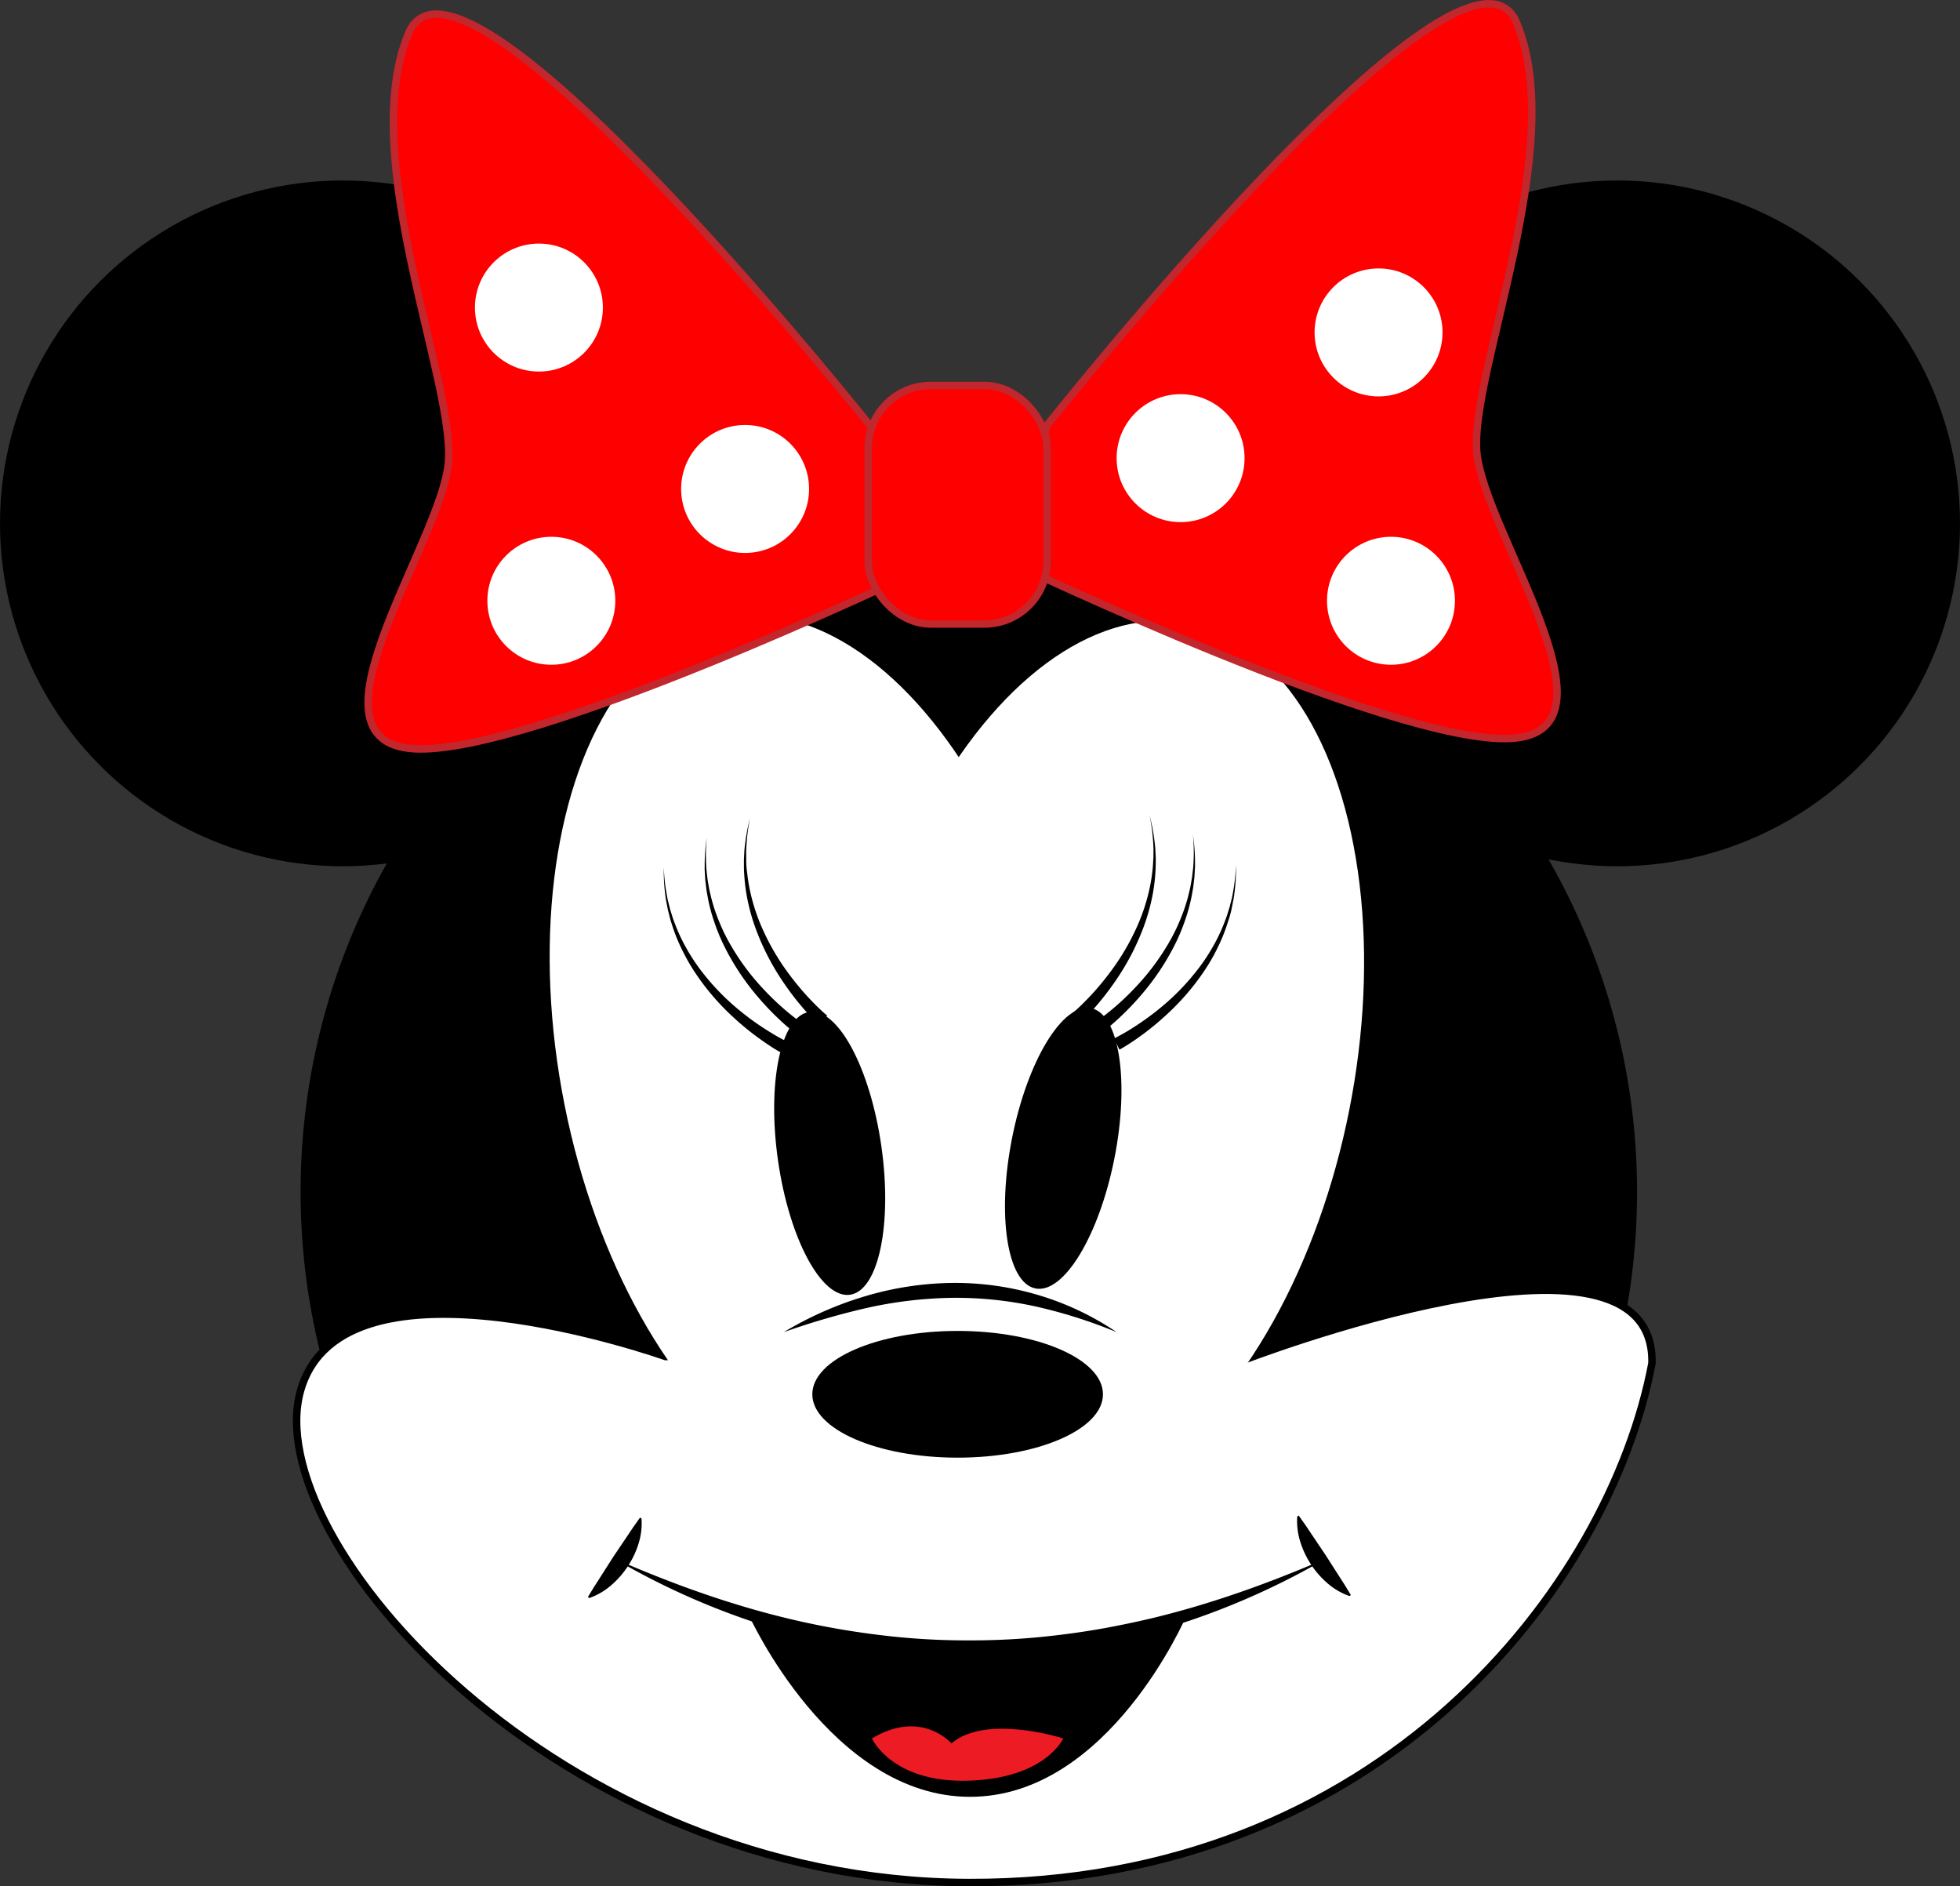 <?xml version="1.0" encoding="UTF-8"?> <svg xmlns="http://www.w3.org/2000/svg" id="Слой_1" data-name="Слой 1" viewBox="0 0 789 759.13"><rect x="0" y="0" width="789" height="759.13" fill="#333333" stroke="none"/><defs><style>.cls-1,.cls-2{fill:#fff;}.cls-1{stroke:#000;}.cls-1,.cls-4{stroke-miterlimit:10;stroke-width:3px;}.cls-3{fill:#ed1c24;}.cls-4{fill:red;stroke:#c1272d;}</style></defs><circle cx="390" cy="479.63" r="269"></circle><circle cx="651" cy="210.63" r="138"></circle><circle cx="138" cy="210.63" r="138"></circle><path class="cls-1" d="M709.85,645.29S580,599,563,659,666.5,856.5,832,857s258-119,275-209c1.5-65.5-165-1-165-1Z" transform="translate(-442 -99.37)"></path><ellipse class="cls-2" cx="768.55" cy="524.16" rx="101.26" ry="179.5" transform="translate(-529.3 60.19) rotate(-11.22)"></ellipse><ellipse class="cls-2" cx="885.83" cy="526.37" rx="179.5" ry="101.26" transform="translate(-244.84 1193.48) rotate(-78.78)"></ellipse><ellipse cx="776" cy="563.5" rx="21" ry="57.5" transform="translate(-514.37 16.95) rotate(-8.19)"></ellipse><ellipse cx="870" cy="561.5" rx="57.5" ry="21" transform="translate(-292.05 1206.25) rotate(-78.78)"></ellipse><path class="cls-2" d="M757.5,635.5c50.55-23.89,94.53-21.1,134,0" transform="translate(-442 -99.37)"></path><path d="M757.5,635.5a141.85,141.85,0,0,1,32.09-14.26,128,128,0,0,1,35-5.55,117.25,117.25,0,0,1,35.15,4.81,114.4,114.4,0,0,1,31.78,15,199.57,199.57,0,0,0-33-10.43,149.91,149.91,0,0,0-33.88-3.38,168.23,168.23,0,0,0-33.88,4.1A301.82,301.82,0,0,0,757.5,635.5Z" transform="translate(-442 -99.37)"></path><ellipse cx="385.5" cy="561.13" rx="58.5" ry="25.5"></ellipse><path d="M689,726.5c22.84,10,46.24,18.49,70.27,24.25a321.8,321.8,0,0,0,36.38,6.57,285.25,285.25,0,0,0,36.83,2.22,288.9,288.9,0,0,0,36.82-2.3q9.16-1.12,18.27-2.79c6.06-1.14,12.1-2.4,18.11-3.82,24-5.78,47.44-14.19,70.32-24.13a300.66,300.66,0,0,1-68.94,29.41,269.19,269.19,0,0,1-149.17.11A296.67,296.67,0,0,1,689,726.5Z" transform="translate(-442 -99.37)"></path><path d="M743.5,749.5s33,73,89,73,87.14-73,87.14-73S843.5,782.5,743.5,749.5Z" transform="translate(-442 -99.37)"></path><line x1="522.5" y1="610.13" x2="543.5" y2="642.13"></line><path d="M964.79,709.31l2.77,3.9,2.68,4,5.34,7.94,5.16,8.06,2.57,4,2.48,4.1-.58.38a27,27,0,0,1-9.16-5.43,36,36,0,0,1-6.32-7.3,36.44,36.44,0,0,1-4.17-8.71,27.43,27.43,0,0,1-1.35-10.56Z" transform="translate(-442 -99.37)"></path><line x1="257.95" y1="610.93" x2="236.95" y2="642.93"></line><path d="M700.24,710.49a27.27,27.27,0,0,1-1.34,10.57,35.62,35.62,0,0,1-4.19,8.69,36,36,0,0,1-6.32,7.3,27.38,27.38,0,0,1-9.15,5.44l-.59-.38,2.49-4.1,2.57-4,5.15-8.07,5.35-7.93,2.68-4,2.76-3.9Z" transform="translate(-442 -99.37)"></path><path class="cls-3" d="M793,799s8,18,39,17,38-17,38-17-31-10-45,2C825,801,813,787,793,799Z" transform="translate(-442 -99.37)"></path><path d="M890.38,517.34c1.55-.74,3.21-1.67,4.79-2.59s3.16-1.93,4.71-2.95a106.78,106.78,0,0,0,9-6.63,95,95,0,0,0,15.54-16,76.56,76.56,0,0,0,6.14-9.36,69.11,69.11,0,0,0,4.7-10.19c.71-1.74,1.18-3.56,1.76-5.35.43-1.83,1-3.64,1.27-5.51a72.94,72.94,0,0,0,1.25-11.25,73.09,73.09,0,0,1-.63,11.35c-.19,1.9-.65,3.75-1,5.63s-.86,3.72-1.48,5.53a71.22,71.22,0,0,1-4.23,10.66,77.07,77.07,0,0,1-5.77,9.95A98.42,98.42,0,0,1,911.3,508a112.34,112.34,0,0,1-8.9,7.38c-1.55,1.15-3.12,2.27-4.74,3.34s-3.23,2.09-5,3.09Z" transform="translate(-442 -99.37)"></path><path d="M882.5,511c1.44-.94,3-2.08,4.42-3.19s2.89-2.32,4.3-3.53a108.33,108.33,0,0,0,8-7.72,95.54,95.54,0,0,0,13.35-17.87,75,75,0,0,0,4.89-10.08,68.6,68.6,0,0,0,3.36-10.71c.47-1.82.71-3.68,1.06-5.53.18-1.87.5-3.74.55-5.62a72.54,72.54,0,0,0-.21-11.32,72.72,72.72,0,0,1,.83,11.34c.06,1.9-.16,3.8-.24,5.7-.25,1.89-.39,3.8-.77,5.67a70,70,0,0,1-2.82,11.12,78.74,78.74,0,0,1-4.44,10.61,98.87,98.87,0,0,1-12.75,19.18,112.51,112.51,0,0,1-7.89,8.46c-1.39,1.34-2.8,2.65-4.27,3.92s-2.93,2.49-4.6,3.71Z" transform="translate(-442 -99.37)"></path><path d="M873.72,507.1c1.33-1.09,2.73-2.39,4-3.66s2.62-2.62,3.88-4q3.76-4.11,7.12-8.58A95.12,95.12,0,0,0,900,471.64a77,77,0,0,0,3.74-10.56,69.45,69.45,0,0,0,2.14-11c.27-1.86.29-3.74.43-5.62,0-1.87.09-3.76-.08-5.64a72.38,72.38,0,0,0-1.46-11.23,72.91,72.91,0,0,1,2.08,11.18c.27,1.89.27,3.79.4,5.7,0,1.9,0,3.82-.13,5.72a70.38,70.38,0,0,1-1.56,11.36,79.24,79.24,0,0,1-3.24,11,98.67,98.67,0,0,1-10.53,20.48,114.94,114.94,0,0,1-6.9,9.28c-1.23,1.49-2.49,2.95-3.81,4.38s-2.63,2.79-4.15,4.2Z" transform="translate(-442 -99.37)"></path><path d="M756.13,522.83c-1.81-1-3.4-2-5-3.09s-3.19-2.19-4.74-3.34a112.49,112.49,0,0,1-8.91-7.38,98,98,0,0,1-15.1-17.38,77.07,77.07,0,0,1-5.77-9.95A70.38,70.38,0,0,1,712.34,471c-.62-1.81-1-3.68-1.49-5.52-.32-1.88-.78-3.74-1-5.63a73.22,73.22,0,0,1-.63-11.36,73.21,73.21,0,0,0,1.25,11.26c.29,1.86.84,3.67,1.26,5.5.59,1.79,1.06,3.61,1.77,5.35a68.64,68.64,0,0,0,4.7,10.19,77.45,77.45,0,0,0,6.14,9.37,95.33,95.33,0,0,0,15.54,16,108.92,108.92,0,0,0,9,6.62c1.54,1,3.11,2,4.71,2.95s3.24,1.85,4.79,2.59Z" transform="translate(-442 -99.37)"></path><path d="M763.45,516.2c-1.67-1.22-3.11-2.43-4.6-3.71s-2.88-2.58-4.27-3.92a112.51,112.51,0,0,1-7.89-8.46,98.56,98.56,0,0,1-12.75-19.18,77,77,0,0,1-4.44-10.61,69,69,0,0,1-2.82-11.11c-.39-1.87-.52-3.79-.77-5.67-.08-1.91-.3-3.8-.24-5.71a72.9,72.9,0,0,1,.83-11.34,72.57,72.57,0,0,0-.21,11.32c.05,1.89.37,3.75.55,5.62.35,1.85.58,3.71,1.06,5.53a69,69,0,0,0,3.36,10.72,75.42,75.42,0,0,0,4.89,10.07,95.21,95.21,0,0,0,13.35,17.87,108.33,108.33,0,0,0,8,7.72c1.41,1.22,2.83,2.4,4.3,3.53s3,2.25,4.42,3.19Z" transform="translate(-442 -99.37)"></path><path d="M771.78,511.93c-1.52-1.4-2.82-2.77-4.15-4.2s-2.58-2.89-3.81-4.38a113.2,113.2,0,0,1-6.9-9.28,98.67,98.67,0,0,1-10.53-20.48,78.45,78.45,0,0,1-3.24-11,70.23,70.23,0,0,1-1.56-11.36c-.17-1.9-.1-3.82-.13-5.72.13-1.9.12-3.81.39-5.7a72.93,72.93,0,0,1,2.09-11.18,72.38,72.38,0,0,0-1.46,11.23c-.17,1.88-.06,3.77-.08,5.65s.16,3.75.43,5.62a69.88,69.88,0,0,0,2.14,11,76.85,76.85,0,0,0,3.74,10.55A95.47,95.47,0,0,0,760,491.91a110.38,110.38,0,0,0,7.12,8.57c1.26,1.36,2.55,2.7,3.88,4s2.71,2.57,4,3.66Z" transform="translate(-442 -99.37)"></path><path class="cls-4" d="M863.5,270.53s168-212,189-162-19,141-16,173,61,112,14,115-202-71-202-71Z" transform="translate(-442 -99.37)"></path><path class="cls-4" d="M795.5,274.7s-168-212-189-162,19,141,16,173-61,112-14,115,202-71,202-71Z" transform="translate(-442 -99.37)"></path><rect class="cls-4" x="349.5" y="155.13" width="72" height="96" rx="25.19"></rect><circle class="cls-2" cx="475.25" cy="184.38" r="25.75"></circle><circle class="cls-2" cx="559.94" cy="241.78" r="25.75"></circle><circle class="cls-2" cx="554.94" cy="133.78" r="25.75"></circle><circle class="cls-2" cx="299.94" cy="196.78" r="25.75"></circle><circle class="cls-2" cx="221.94" cy="241.78" r="25.75"></circle><circle class="cls-2" cx="216.94" cy="123.78" r="25.75"></circle></svg> 